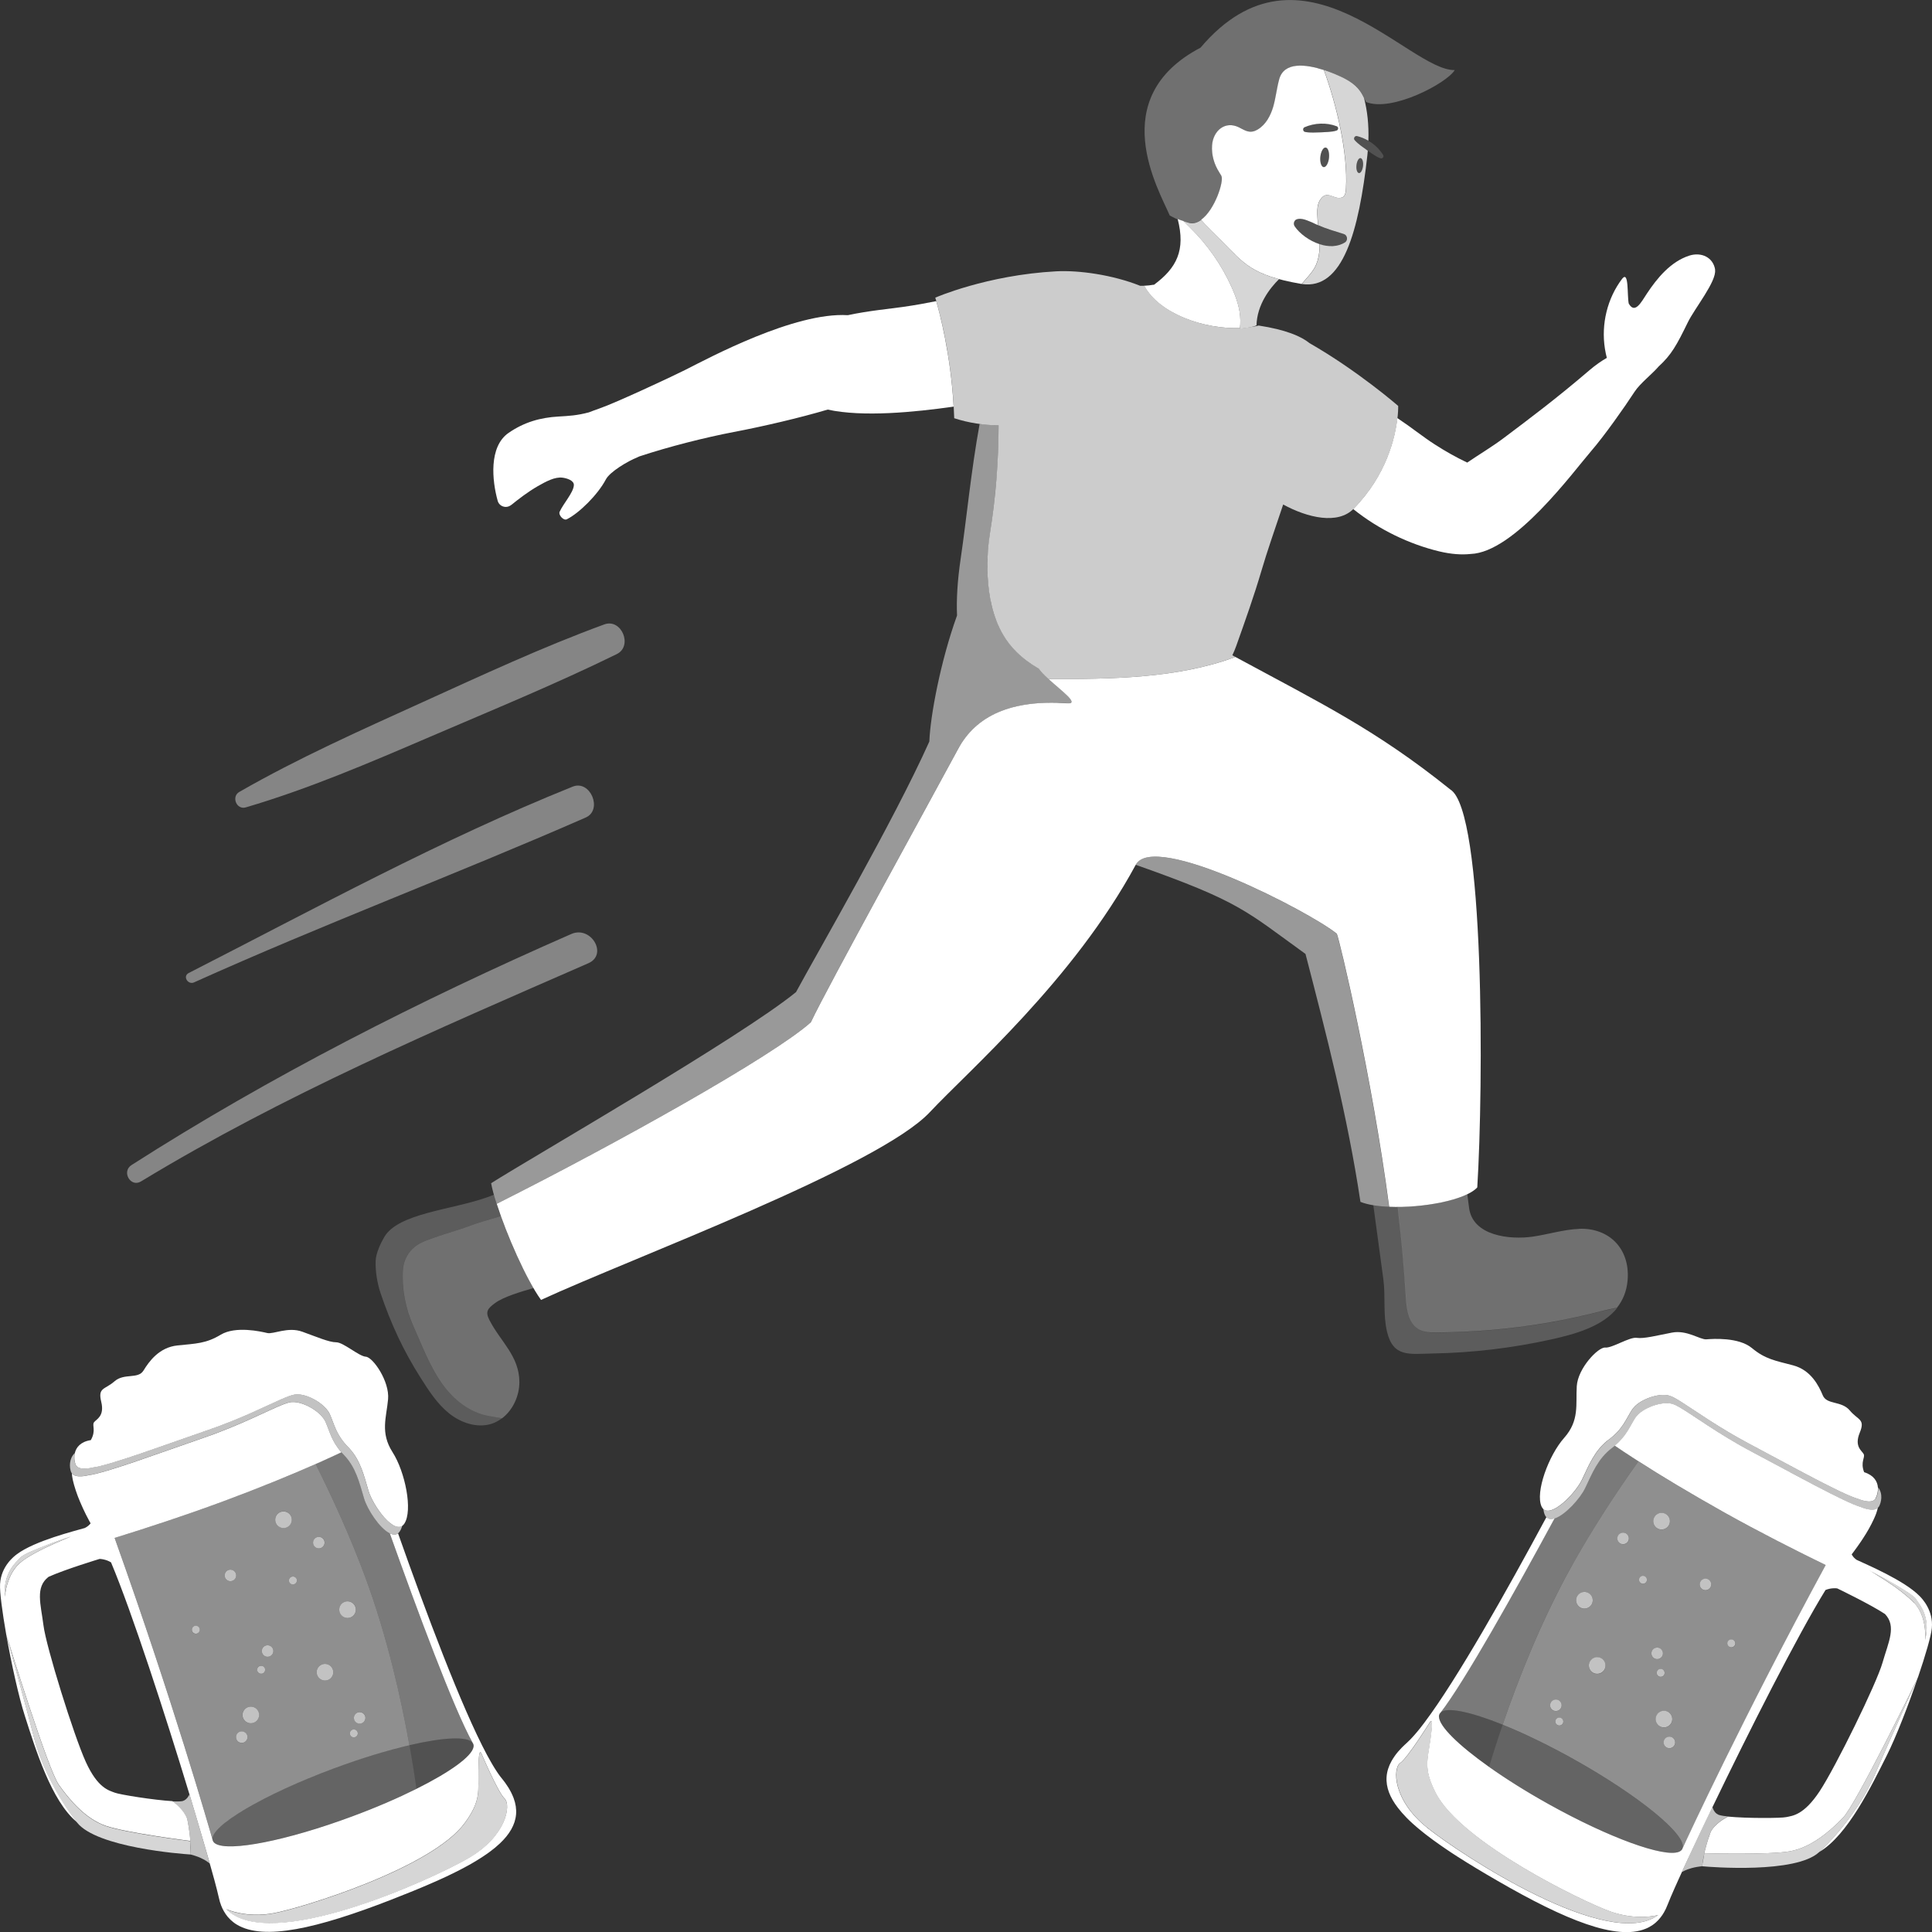 <svg viewBox="0 0 300 300" xmlns="http://www.w3.org/2000/svg"><rect x="0" y="0" width="300" height="300" fill="#333333" stroke="none"/><g fill="#fff"><path d="m 181.63 33.46 c 1.35 .75 1.8 .82 3.07 1.15 3.08 .65 5.53 -6.3 4.97 -7.31 -.09 -.17 -.2 -.34 -.3 -.5 -.83 -1.28 -1.26 -2.77 -1.14 -4.24 .17 -2.23 2.02 -3.86 4.21 -2.76 .59 .3 1.19 .68 1.85 .66 .37 -.02 .72 -.16 1.04 -.35 1.25 -.75 1.99 -2.14 2.4 -3.54 s .55 -2.87 .94 -4.27 c 1.11 -4 7.85 -1.26 10.09 -.12 2.4 1.22 2.78 2.52 3.35 3.65 3.95 1.65 12.59 -2.92 13.78 -4.95 -7.11 .17 -23.75 -22.02 -39.47 -3.48 -14.93 7.84 -6.46 22.11 -4.78 26.07 z" opacity=".3"/><path d="m 211.24 186.62 c 1.12 .45 2.69 .7 4.45 .77 -2.67 -20.21 -7.7 -41.47 -8.13 -42.4 -4.11 -3.37 -28.42 -15.96 -31.22 -10.71 16.2 5.7 17.05 7.12 26.38 13.85 3.19 12.33 6.51 25.03 8.53 38.49" opacity=".5"/><g fill-rule="evenodd"><path d="m 192.54 50.95 c .04 -.4 .07 -.8 .06 -1.2 -.02 -1.78 -.61 -3.5 -1.34 -5.13 -1.54 -3.44 -3.73 -6.59 -6.42 -9.23 -.36 -.35 -.72 -.7 -1.07 -1.06 -.32 -.1 -.62 -.21 -.9 -.32 1.25 4.85 -.14 7.6 -3.72 10.24 -.01 -.01 -.01 -.02 -.02 -.04 -.46 .09 -.94 .14 -1.45 .16 2.39 4.43 9.38 6.76 14.85 6.57 z"/><path d="m 162.79 105.42 c 2.07 1.9 4.95 3.94 2.89 3.79 -8.67 -.61 -14.15 1.95 -16.91 7.1 -3.7 6.9 -20.51 37.37 -22.86 42.43 -5.85 5.24 -29.99 18.74 -48.78 28.19 1.54 4.81 4.56 11.7 6.88 14.92 14.18 -6.53 52.42 -20.66 60.38 -29.16 6.04 -6.45 22.29 -20.5 31.97 -38.41 2.8 -5.25 27.11 7.34 31.22 10.71 .43 .93 5.47 22.19 8.13 42.4 5.12 .22 11.85 -1.01 13.68 -3.01 .96 -15.46 1.19 -58.52 -4.19 -61.79 -11.64 -9.34 -20.04 -13.36 -33.37 -20.58 -8.91 3.35 -19.52 3.47 -29.02 3.41 z"/><path d="m 191.81 102.01 c -8.91 3.35 -19.52 3.47 -29.02 3.41 -.62 -.56 -1.16 -1.11 -1.49 -1.59 -2.8 -1.61 -4.48 -3.46 -5.54 -5.27 -3.26 -5.56 -2.45 -13.27 -2.03 -15.82 .89 -5.51 1.32 -11.1 1.33 -16.68 -2.28 -.05 -4.63 -.38 -6.89 -1.12 -.31 -10.41 -2.94 -18.72 -2.94 -18.72 s 7.96 -3.5 18.77 -4.09 c 3.55 -.19 8.79 .55 13.05 2.25 .22 0 .43 0 .65 -.01 2.39 4.43 9.38 6.76 14.85 6.57 0 .03 -.01 .05 -.01 .08 .45 -.05 .95 -.11 1.39 -.19 .53 -.07 1.04 -.16 1.52 -.28 4.19 .64 6.59 1.67 7.89 2.73 7.54 4.32 13.77 9.75 13.77 9.75 s .3 8.63 -6.92 15.97 c -2.45 2.49 -7.11 1.42 -10.94 -.66 -1.29 3.84 -2.53 7.4 -3.35 10.21 -1.17 3.98 -2.55 7.85 -3.93 11.73 -.19 .53 -.39 1.01 -.61 1.47 .15 .08 .3 .16 .44 .24 z" opacity=".75"/></g><path d="m 191.26 44.63 c .73 1.62 1.31 3.35 1.34 5.13 .01 .43 -.03 .85 -.07 1.28 1.03 -.1 2.33 -.32 2.54 -.52 .01 0 .03 .01 .04 .01 .07 -3.24 2.11 -5.82 3.49 -7.18 -4.74 -1.28 -6.06 -3.06 -8.88 -5.91 -1.05 -1.06 -2.1 -2.07 -3.1 -3.18 l -.13 -.08 c -.56 .39 -1.16 .59 -1.79 .45 -.31 -.08 -.62 -.18 -.92 -.27 .35 .36 .71 .71 1.07 1.05 2.69 2.64 4.88 5.79 6.42 9.24" opacity=".8"/><path d="m 212.26 23.31 c -.65 -.48 -1.32 -.9 -1.9 -1.54 -.25 -.26 0 -.71 .35 -.64 .61 .15 1.21 .4 1.77 .72 .09 -2.49 -.17 -4.69 -.67 -6.62 -.47 -.98 -1.08 -2.04 -3.06 -3.06 -.71 -.36 -1.87 -.88 -3.16 -1.3 2 5.47 3.74 12.93 3.43 18.36 -.02 .4 -.07 1.17 -.5 1.38 -1.31 .62 -2.42 -1.32 -3.53 .44 -.4 .64 -.45 1.43 -.43 2.18 .02 .58 .07 1.16 .13 1.74 1.29 .57 2.51 .9 3.95 1.36 .57 .15 .72 .95 .23 1.29 -1.17 .75 -2.6 .73 -3.95 .3 .01 .88 -.07 1.78 -.33 2.61 -.11 .37 -.26 .72 -.45 1.06 -.52 .92 -1.32 1.69 -2 2.51 6.39 .96 8.87 -8.22 10.19 -20.04 .03 -.23 .04 -.44 .06 -.66 -.04 -.03 -.08 -.06 -.12 -.08 m -.62 2.44 c -.07 .64 -.35 1.14 -.63 1.11 s -.46 -.57 -.39 -1.21 .35 -1.14 .63 -1.11 .46 .57 .39 1.22" opacity=".8"/><path d="m 201.05 35.16 c -.24 -.34 -.16 -.81 .18 -1.05 .85 -.4 1.93 .22 2.54 .44 .31 .16 .6 .29 .9 .42 -.06 -.58 -.12 -1.16 -.13 -1.74 -.02 -.75 .03 -1.55 .43 -2.18 1.11 -1.77 2.23 .18 3.53 -.44 .43 -.21 .48 -.97 .5 -1.38 .31 -5.43 -1.43 -12.88 -3.43 -18.36 -2.79 -.9 -6.17 -1.32 -6.93 1.42 -.39 1.41 -.53 2.87 -.93 4.27 -.41 1.4 -1.15 2.79 -2.4 3.54 -.32 .19 -.67 .34 -1.04 .35 -.66 .03 -1.26 -.36 -1.85 -.66 -2.19 -1.1 -4.04 .52 -4.21 2.76 -.11 1.48 .31 2.96 1.14 4.25 .11 .17 .21 .33 .3 .5 .44 .79 -1 5.3 -3.15 6.83 1.02 1.16 2.11 2.2 3.2 3.29 3.41 3.43 4.61 5.32 12.27 6.65 .05 .01 .1 .01 .15 .02 .68 -.82 1.48 -1.59 2 -2.51 .19 -.34 .34 -.69 .45 -1.06 .26 -.83 .34 -1.73 .33 -2.61 -1.6 -.52 -3.08 -1.62 -3.86 -2.76 m 5.33 -10.65 c -.09 .84 -.46 1.49 -.83 1.45 s -.6 -.75 -.52 -1.59 c .09 -.84 .46 -1.49 .83 -1.45 s .6 .75 .52 1.59 m -3.83 -4.73 c 1.57 -.69 3.45 -.78 5.05 -.15 .28 .13 .24 .57 -.05 .65 -.72 .25 -1.7 .22 -2.43 .28 -.81 .01 -1.6 .1 -2.44 -.06 -.36 -.05 -.43 -.57 -.12 -.72"/><path d="m 210.62 25.64 c -.07 .64 .11 1.19 .39 1.22 s .57 -.47 .63 -1.11 c .07 -.64 -.11 -1.18 -.39 -1.21 s -.57 .47 -.63 1.11" opacity=".15"/><path d="m 205.04 24.37 c -.09 .84 .14 1.55 .52 1.59 .37 .04 .74 -.61 .83 -1.45 s -.14 -1.55 -.52 -1.59 c -.37 -.04 -.74 .61 -.83 1.45" opacity=".15"/><path d="m 207.54 20.27 c -.72 .25 -1.7 .22 -2.43 .28 -.81 .01 -1.6 .1 -2.44 -.06 -.36 -.05 -.43 -.57 -.12 -.72 1.57 -.69 3.45 -.78 5.05 -.15 .28 .13 .24 .57 -.05 .65" opacity=".15"/><path d="m 214.36 24.58 c -.72 -.24 -1.48 -.86 -2.1 -1.27 -.65 -.48 -1.32 -.9 -1.9 -1.54 -.25 -.26 0 -.71 .35 -.64 1.66 .42 3.21 1.5 4.08 2.97 .14 .28 -.16 .59 -.44 .48" opacity=".15"/><path d="m 208.86 37.62 c -2.55 1.63 -6.37 -.36 -7.81 -2.46 -.24 -.34 -.16 -.81 .18 -1.05 .85 -.4 1.93 .22 2.55 .44 1.64 .86 3.08 1.22 4.85 1.78 .57 .15 .72 .95 .23 1.29" opacity=".15"/><path d="m 148.76 116.31 c .25 -.46 .52 -.88 .81 -1.3 .06 -.09 .12 -.17 .18 -.26 .3 -.4 .61 -.79 .95 -1.15 .04 -.04 .07 -.07 .11 -.11 .33 -.35 .69 -.68 1.07 -.99 .04 -.04 .08 -.07 .13 -.11 .41 -.33 .84 -.63 1.3 -.91 .04 -.03 .08 -.05 .12 -.07 .96 -.57 2.02 -1.03 3.19 -1.4 .03 -.01 .05 -.02 .08 -.02 1.21 -.36 2.53 -.62 3.96 -.75 1.54 -.14 3.21 -.16 5.02 -.04 2.68 .19 -2.96 -3.3 -4.37 -5.38 -2.8 -1.61 -4.47 -3.46 -5.54 -5.27 -.22 -.38 -.42 -.77 -.61 -1.16 -.04 -.09 -.08 -.18 -.12 -.27 -.14 -.32 -.27 -.64 -.4 -.96 -.03 -.08 -.05 -.15 -.08 -.23 -.13 -.36 -.24 -.72 -.35 -1.08 -.01 -.04 -.02 -.08 -.03 -.12 -.12 -.41 -.22 -.83 -.3 -1.24 -.32 -1.52 -.48 -3.03 -.53 -4.45 -.01 -.35 -.02 -.69 -.02 -1.02 v -.05 c 0 -.32 0 -.63 .01 -.93 0 -.03 0 -.06 0 -.09 .01 -.29 .02 -.58 .04 -.85 0 -.03 0 -.06 .01 -.08 .02 -.28 .03 -.55 .06 -.81 0 -.06 .01 -.11 .01 -.17 .02 -.25 .04 -.49 .07 -.72 l .01 -.04 c .02 -.19 .04 -.37 .06 -.54 .01 -.05 .01 -.09 .02 -.14 .04 -.32 .08 -.62 .12 -.86 .23 -1.41 .42 -2.83 .59 -4.25 .13 -1.1 .23 -2.19 .33 -3.29 .03 -.28 .06 -.56 .08 -.85 .11 -1.37 .19 -2.73 .24 -4.1 .06 -1.4 .08 -2.79 .08 -4.19 -.97 -.02 -1.96 -.11 -2.94 -.24 -1.33 7.27 -2.04 14.81 -2.94 20.89 -.51 3.46 -.68 6.37 -.57 8.86 -2.55 7.05 -4.16 15.61 -4.3 19.57 -5.58 12.45 -17.35 32.7 -20.7 38.91 -8.64 7.05 -40.63 25.43 -47.35 29.68 .16 .86 .46 1.97 .86 3.21 18.79 -9.45 42.94 -22.95 48.78 -28.19 2.35 -5.06 19.16 -35.53 22.86 -42.43" opacity=".5"/><path d="m 266.33 41.9 c -.29 -1.94 -2.14 -2.8 -4.01 -2.21 -2.9 .93 -5.01 3.51 -6.58 5.88 -.88 1.33 -1.86 3.27 -2.83 1.57 -.27 -1.27 .05 -5.17 -1.01 -3.87 -2.33 3.05 -3.29 7.09 -2.69 10.87 .09 .56 .19 1.03 .3 1.43 -.84 .48 -1.73 1.09 -2.68 1.9 -5.06 4.34 -9.37 7.57 -13.35 10.56 -1.72 1.3 -3.79 2.53 -5.65 3.8 -1.75 -.83 -3.43 -1.78 -5.04 -2.82 -.89 -.57 -1.74 -1.19 -2.59 -1.81 -1.05 -.78 -2.12 -1.55 -3.22 -2.28 -.33 2.94 -1.64 8.84 -6.81 14.09 -.01 .01 -.03 .02 -.04 .04 3.95 3.17 8.7 5.46 13.4 6.58 1.82 .43 3.43 .54 4.82 .39 6.8 -.23 15.9 -12.71 18.75 -16.01 1.98 -2.29 5.07 -6.65 6.73 -9.2 .83 -1.27 2.74 -2.75 3.7 -3.88 2.02 -1.85 2.82 -3.33 4.56 -6.89 1.05 -2.15 4.48 -6.36 4.22 -8.14"/><path d="m 79.38 78.42 c 1.08 -.88 2.6 -2.05 4.11 -2.92 1.36 -.77 2.66 -1.47 3.85 -1.33 .71 .09 1.8 .44 1.77 1.16 -.05 1.14 -1.65 2.88 -2.21 4.14 -.22 .5 .61 1.4 1.1 1.17 1.89 -.93 4.81 -3.79 6.08 -6.2 .62 -1.18 3.37 -2.82 4.92 -3.44 .11 -.05 .2 -.08 .28 -.13 4.65 -1.54 10.31 -2.96 14.66 -3.79 4.53 -.86 10.23 -2.19 14.58 -3.48 5.48 1.2 13.5 .4 19.56 -.46 -.45 -8.06 -2.17 -14.55 -2.7 -16.38 -1.6 .32 -3.15 .61 -5.18 .9 -1.97 .28 -5.39 .6 -8.55 1.28 -8.27 -.51 -21.57 6.64 -25.23 8.49 -2.08 1.05 -10.86 5.15 -13.35 6 -.61 .21 -1.14 .41 -1.63 .6 -1.84 .49 -3.04 .55 -4.74 .65 -2.81 .16 -5.33 .88 -7.73 2.54 -3.11 2.15 -2.55 7.47 -1.69 10.54 .25 .91 1.36 1.25 2.09 .65"/><path d="m 245.19 190.82 c -2.42 .1 -4.76 .85 -7.16 1.2 -3.58 .52 -9.4 -.1 -9.92 -4.52 -.08 -.69 -.17 -1.38 -.27 -2.08 -2.5 1.22 -6.92 1.97 -10.8 1.98 .03 .39 .06 .77 .11 1.16 .51 4.28 .88 8.57 1.15 12.87 .12 1.92 .43 4.17 2.13 5.06 .78 .4 1.7 .42 2.57 .41 5.79 -.04 11.58 -.52 17.29 -1.5 2.9 -.5 5.78 -1.13 8.62 -1.87 .66 -.17 1.43 -.31 2.19 -.49 .9 -1.14 1.5 -2.54 1.64 -4.31 .38 -4.89 -2.94 -8.12 -7.57 -7.92" opacity=".3"/><path d="m 248.94 203.54 c -2.85 .75 -5.72 1.37 -8.62 1.88 -5.71 .98 -11.5 1.46 -17.29 1.5 -.88 .01 -1.79 -.01 -2.57 -.41 -1.7 -.89 -2.01 -3.14 -2.13 -5.06 -.28 -4.3 -.65 -8.59 -1.15 -12.87 -.05 -.38 -.08 -.77 -.11 -1.16 -.46 0 -.92 0 -1.36 -.02 -.88 -.04 -1.71 -.12 -2.46 -.25 .52 3.82 1.03 7.64 1.55 11.46 .37 2.71 -.07 5.5 .58 8.19 .96 4 3.46 3.44 7.08 3.37 6.17 -.11 12.33 -.84 18.35 -2.17 3.7 -.82 8.03 -1.99 10.34 -4.94 -.76 .18 -1.54 .32 -2.19 .49" opacity=".2"/><path d="m 76.87 202.34 c 1.32 -.97 3.94 -1.74 5.96 -2.33 -1.77 -3.03 -3.72 -7.45 -5.06 -11.18 -2.07 .61 -3.92 1.17 -4.69 1.47 -1.81 .71 -6.16 1.86 -7.88 2.78 -1.49 .8 -2.5 2.3 -2.63 4.04 -.21 2.91 .4 6.1 1.6 8.77 1.32 2.94 2.51 6.17 4.38 8.84 1.73 2.47 4.23 4.55 7.2 5.12 .7 .14 1.48 .24 2.21 .38 1.68 -1.27 2.69 -3.47 2.69 -5.62 -.01 -4.06 -2.96 -6.31 -4.65 -9.63 -.66 -1.29 -.32 -1.76 .87 -2.64" opacity=".3"/><path d="m 68.54 214.73 c -1.87 -2.67 -3.06 -5.9 -4.38 -8.84 -1.2 -2.66 -1.81 -5.86 -1.6 -8.77 .13 -1.74 1.15 -3.24 2.63 -4.04 1.71 -.92 6.07 -2.07 7.88 -2.78 .77 -.3 2.63 -.86 4.69 -1.47 -.24 -.66 -.46 -1.3 -.65 -1.91 -.16 -.5 -.3 -.97 -.42 -1.41 -.37 .15 -.74 .3 -1.12 .43 -5.44 1.93 -13.74 2.45 -15.89 6.13 -.51 .87 -1.3 2.45 -1.35 3.71 -.06 1.61 .25 3.49 .76 5.01 1.61 4.77 3.53 8.92 6.23 13.17 1.26 1.98 2.55 4 4.38 5.48 s 4.31 2.34 6.56 1.67 c .62 -.19 1.18 -.5 1.69 -.88 -.74 -.14 -1.52 -.25 -2.21 -.38 -2.96 -.57 -5.46 -2.65 -7.2 -5.12" opacity=".2"/><path d="m 30.14 152.54 c 20.05 -9.03 40.66 -16.77 60.8 -25.59 2.7 -1.18 .74 -5.91 -2.02 -4.8 -20.6 8.29 -39.88 18.86 -59.62 28.94 -.98 .5 -.12 1.89 .85 1.45" opacity=".4"/><path d="m 21.9 183.45 c 22.09 -13.41 45.84 -23.55 69.46 -33.88 3.09 -1.35 .42 -5.88 -2.65 -4.54 -23.44 10.26 -46.73 22.08 -68.29 35.88 -1.59 1.02 -.14 3.53 1.48 2.54" opacity=".4"/><path d="m 38.17 125.37 c 9.81 -2.89 19.17 -6.91 28.56 -10.94 9.73 -4.18 19.53 -8.2 29.04 -12.86 2.54 -1.24 .75 -5.6 -1.94 -4.61 -9.64 3.53 -18.9 7.85 -28.25 12.09 -9.62 4.37 -19.26 8.66 -28.42 13.92 -1.28 .73 -.43 2.83 1.01 2.4" opacity=".4"/><path d="m 5.31 269.98 c .9 3.6 3.41 8.9 6.61 12.97 .01 .02 .03 .04 .05 .06 3.07 3.89 16.31 4.87 17.52 4.95 .01 0 .03 .01 .05 0 .02 0 .02 .01 .03 .01 h .01 v -.06 l -.03 -2.01 s -10.01 -1.27 -13.12 -2.35 -5.57 -3.94 -7.31 -6.4 c -1.67 -2.37 -7.69 -21.82 -8.13 -23.23 .29 1.07 3.47 12.63 4.33 16.07" opacity=".8"/><path d="m 29.55 285.89 c -.01 -.18 -.02 -.35 -.04 -.52 -.02 -.29 -.06 -.59 -.1 -.87 -.02 -.25 -.06 -.49 -.1 -.74 -.02 -.1 -.03 -.19 -.05 -.28 -.03 -.22 -.07 -.42 -.11 -.62 l -.08 -.42 c -.47 -1.27 -1.69 -2.28 -2.3 -2.73 .09 0 .18 .01 .26 .01 .17 .01 .33 .02 .48 .01 .14 0 .28 0 .4 -.01 s .22 -.01 .31 -.03 c .04 -.01 .09 -.02 .12 -.02 l .04 -.01 c .16 -.05 .32 -.13 .45 -.24 .11 -.09 .21 -.19 .3 -.31 .07 -.1 .14 -.2 .2 -.31 .03 -.06 .06 -.11 .09 -.17 .84 2.78 1.62 5.38 2.28 7.69 l .34 1.18 .52 1.85 -.4 -.29 c -.04 -.04 -.1 -.07 -.15 -.1 -.04 -.04 -.09 -.06 -.15 -.09 -.04 -.04 -.1 -.06 -.15 -.1 -.05 -.03 -.09 -.05 -.15 -.07 -.57 -.31 -1.14 -.5 -1.57 -.63 -.15 -.05 -.29 -.08 -.41 -.11 h -.01 v -.06 c .03 -.68 .02 -1.35 -.03 -2.01 z" fill-rule="evenodd" opacity=".7"/><path d="m .97 253.83 c -.62 -3.54 -1.03 -6.63 -.96 -7.86 .15 -2.79 2.22 -4.34 2.61 -4.63 2.78 -2.09 9.05 -3.63 10.54 -4.07 .31 -.15 .55 -.33 .74 -.53 .05 -.06 .1 -.1 .14 -.16 h .01 v -.01 l .02 -.02 c -.08 -.15 -.17 -.31 -.25 -.46 -.33 -.6 -.62 -1.19 -.88 -1.75 -.08 -.17 -.16 -.34 -.23 -.51 -.05 -.11 -.1 -.22 -.14 -.32 -.06 -.13 -.11 -.27 -.17 -.39 -.12 -.28 -.23 -.55 -.33 -.82 -.23 -.61 -.41 -1.17 -.56 -1.69 -.04 -.13 -.07 -.26 -.1 -.38 s -.06 -.24 -.09 -.36 c -.01 -.07 -.03 -.14 -.04 -.2 -.03 -.13 -.05 -.26 -.07 -.38 -.01 -.06 -.02 -.12 -.02 -.18 -.02 -.11 -.03 -.23 -.03 -.33 .57 .83 2.55 .3 2.55 .3 2.6 -.31 11.18 -3.5 18.03 -5.86 5.83 -2.01 10.1 -4.34 12.34 -5.18 .39 -.15 .72 -.25 .98 -.3 1.48 -.25 3.82 .9 4.96 2.24 .02 .03 .05 .06 .08 .1 .05 .05 .09 .11 .13 .17 .01 0 .01 .01 .01 .01 .13 .17 .23 .34 .3 .51 .67 1.51 .92 2.97 2.48 4.74 -.32 .15 -.64 .3 -.98 .46 -.17 .08 -.34 .16 -.52 .24 -.17 .08 -.35 .16 -.53 .24 -.29 .13 -.58 .27 -.88 .4 -.03 .01 -.05 .02 -.08 .04 -.33 .15 -.67 .3 -1.02 .45 -3.75 1.66 -8.55 3.64 -14.51 5.85 -5.73 2.12 -11.69 4.07 -16.7 5.62 9.09 25.46 14.69 45.04 15.21 46.87 .01 .05 .02 .1 .04 .14 .07 .19 .22 .35 .44 .48 2.14 1.25 11.04 -.48 21.17 -4.24 3.71 -1.37 7.12 -2.85 9.99 -4.28 5.2 -2.59 8.62 -5.04 8.88 -6.51 .03 -.16 .02 -.31 -.03 -.45 -.03 -.06 -.07 -.12 -.1 -.18 0 -.01 -.01 -.01 -.01 -.02 -2.94 -5.28 -8.6 -20.54 -12.87 -32.53 .48 .24 .93 .28 1.29 .01 4.31 12.22 9.84 26.99 13.81 34.4 .05 .09 .09 .18 .15 .27 .14 .27 .29 .53 .43 .77 .11 .2 .22 .39 .33 .57 .09 .16 .19 .32 .28 .46 .01 .02 .03 .04 .04 .06 .05 .09 .11 .17 .16 .25 .04 .07 .09 .14 .13 .2 .08 .13 .17 .25 .25 .37 .17 .24 .33 .46 .49 .65 .07 .08 .14 .17 .2 .25 .13 .17 .26 .33 .38 .5 .18 .25 .34 .49 .49 .73 .05 .08 .1 .16 .14 .24 .09 .16 .18 .32 .26 .47 .08 .16 .15 .31 .22 .47 .07 .15 .13 .29 .18 .43 .66 1.77 .49 3.38 -.37 4.89 -.42 .74 -1 1.45 -1.74 2.15 -.46 .44 -.98 .87 -1.55 1.29 -.35 .26 -.71 .51 -1.09 .76 -.23 .15 -.46 .3 -.7 .45 -.12 .07 -.24 .15 -.36 .22 -.25 .15 -.5 .3 -.76 .45 -.16 .09 -.32 .18 -.48 .27 -.37 .21 -.76 .41 -1.16 .62 s -.81 .41 -1.23 .62 c -.06 .03 -.12 .06 -.17 .08 -.28 .13 -.56 .27 -.85 .41 -.31 .15 -.64 .29 -.96 .44 -.33 .15 -.66 .29 -.99 .44 -2.02 .89 -4.23 1.79 -6.6 2.71 -11.54 4.49 -19.79 6.37 -23.95 3.87 -.19 -.11 -.36 -.23 -.53 -.36 -.34 -.26 -.64 -.55 -.91 -.87 -.22 -.27 -.42 -.56 -.6 -.88 -.15 -.26 -.28 -.54 -.4 -.84 -.15 -.39 -.28 -.8 -.37 -1.25 -.16 -.71 -.41 -1.7 -.74 -2.92 0 -.02 -.01 -.04 -.02 -.06 -.05 -.2 -.11 -.4 -.17 -.61 -.03 -.12 -.06 -.24 -.1 -.36 -.09 -.32 -.18 -.65 -.28 -1 -.04 -.13 -.07 -.25 -.11 -.38 -.07 -.24 -.14 -.48 -.2 -.72 -.1 -.36 -.21 -.74 -.32 -1.12 s -.23 -.78 -.34 -1.18 c -.67 -2.3 -1.44 -4.91 -2.28 -7.69 -3.78 -12.44 -8.95 -28.35 -12.18 -36.02 h -.01 c -.38 -.24 -.78 -.37 -1.1 -.44 -.15 -.04 -.28 -.05 -.39 -.07 l -.03 -.01 c -.16 -.01 -.25 -.01 -.25 -.01 s -5.41 1.64 -7.92 2.78 c -2.1 1.61 -1.21 4.22 -.79 7.53 .41 3.32 4.72 17.15 6.58 21.22 1.86 4.08 3.58 4.41 4.51 4.77 .73 .29 6.08 1.15 8.93 1.31 .61 .44 1.83 1.45 2.3 2.73 v .01 c .03 .13 .06 .27 .08 .41 .04 .2 .08 .41 .11 .62 .02 .09 .03 .18 .05 .28 .04 .24 .07 .49 .1 .74 .04 .29 .08 .58 .1 .87 .02 .17 .03 .34 .04 .52 0 0 -10.01 -1.27 -13.12 -2.35 s -5.57 -3.94 -7.31 -6.4 c -1.67 -2.37 -7.69 -21.82 -8.13 -23.23 .29 1.07 3.47 12.63 4.33 16.07 .9 3.6 3.41 8.9 6.61 12.97 -3.95 -3.23 -6.44 -11.41 -8.05 -16.41 -.98 -3.04 -2.12 -8.23 -2.91 -12.71 m 71.71 34.76 c 5.98 -3.42 6.71 -8.32 5.68 -9.28 s -3.57 -6.93 -3.57 -6.93 c -.4 -.9 -.47 .66 -.5 2.41 -.07 3.41 .45 4.78 -2.11 8.29 -5.11 7.03 -25.35 13.22 -29.68 14.02 -4.2 .78 -7.17 -.54 -7.35 -.62 6.68 6.84 31.57 -4.46 37.54 -7.89 m -69.36 -46.06 c .06 -.05 .12 -.1 .19 -.14 .05 -.03 .09 -.07 .14 -.1 l .02 -.02 c .15 -.1 .3 -.21 .46 -.31 .07 -.05 .15 -.1 .22 -.14 .08 -.05 .15 -.1 .23 -.14 .08 -.05 .16 -.09 .24 -.14 s .16 -.1 .24 -.14 c .08 -.05 .16 -.09 .25 -.14 .12 -.07 .25 -.14 .37 -.2 .01 -.01 .03 -.02 .04 -.02 .2 -.11 .4 -.21 .61 -.32 h .01 l .3 -.15 c .19 -.1 .38 -.19 .57 -.28 .22 -.11 .43 -.21 .65 -.31 .03 -.02 .07 -.03 .1 -.04 .07 -.03 .13 -.06 .2 -.09 .06 -.02 .11 -.05 .17 -.07 .08 -.04 .16 -.07 .23 -.11 .1 -.05 .2 -.09 .3 -.13 l .21 -.09 c .06 -.03 .12 -.05 .18 -.08 .09 -.04 .17 -.08 .25 -.11 .08 -.04 .16 -.07 .24 -.1 .05 -.02 .09 -.04 .13 -.06 .06 -.02 .12 -.05 .17 -.07 .06 -.02 .11 -.05 .16 -.07 .03 -.01 .06 -.03 .09 -.04 .05 -.02 .1 -.04 .14 -.06 .03 -.01 .06 -.02 .08 -.03 .06 -.02 .11 -.05 .16 -.07 .04 -.02 .08 -.03 .12 -.05 .02 -.01 .03 -.01 .04 -.02 .06 -.02 .1 -.04 .14 -.06 -.03 .01 -.06 .02 -.09 .03 -.01 .01 -.02 .01 -.04 .01 -.01 .01 -.03 .01 -.04 .01 -.02 .01 -.05 .02 -.08 .03 s -.05 .02 -.08 .03 c -.08 .03 -.18 .06 -.28 .1 -.07 .02 -.14 .05 -.22 .07 -.08 .03 -.16 .05 -.24 .08 -.01 .01 -.03 .01 -.04 .01 -.07 .03 -.14 .05 -.22 .08 -.01 .01 -.01 .01 -.02 .01 -.08 .03 -.17 .06 -.26 .09 -.01 .01 -.02 .01 -.03 .01 -.09 .03 -.18 .06 -.26 .09 -.11 .04 -.22 .08 -.34 .12 -.1 .03 -.2 .07 -.3 .11 -.02 .01 -.04 .01 -.06 .02 -.08 .03 -.17 .06 -.25 .09 -.24 .09 -.49 .18 -.74 .28 -.09 .04 -.18 .07 -.27 .11 -.13 .05 -.25 .09 -.37 .14 -.1 .04 -.19 .08 -.29 .12 -.02 .01 -.04 .01 -.06 .02 -.1 .04 -.19 .07 -.28 .11 -.27 .11 -.54 .22 -.79 .33 -.08 .03 -.15 .06 -.22 .09 -.03 .01 -.05 .02 -.08 .04 -.02 .01 -.05 .02 -.07 .03 -.35 .15 -.67 .3 -.94 .44 l -.04 .02 c -.07 .04 -.15 .08 -.21 .11 -.03 .02 -.07 .04 -.1 .06 -.1 .05 -.18 .11 -.25 .16 -.03 .02 -.05 .03 -.07 .05 -.11 .08 -.19 .16 -.24 .22 -.59 .67 -2.67 2.27 -2.34 6.03 .01 -.21 .25 -3.65 2.57 -5.45"/><path d="m .76 247.94 c .01 -.21 .25 -3.65 2.57 -5.45 .06 -.05 .12 -.1 .19 -.14 .05 -.03 .09 -.07 .14 -.1 l .02 -.02 c .15 -.1 .3 -.21 .46 -.31 .07 -.05 .15 -.1 .22 -.14 .08 -.05 .15 -.1 .23 -.14 .08 -.05 .16 -.09 .24 -.14 s .16 -.1 .24 -.14 c .08 -.05 .16 -.09 .25 -.14 .12 -.07 .25 -.14 .37 -.2 .01 -.01 .03 -.02 .04 -.02 .2 -.11 .4 -.21 .61 -.32 h .01 l .3 -.15 c .19 -.1 .38 -.19 .57 -.28 .22 -.11 .43 -.21 .65 -.31 .04 -.02 .07 -.03 .1 -.04 .07 -.03 .13 -.06 .2 -.09 .06 -.02 .11 -.05 .17 -.07 .08 -.04 .16 -.07 .23 -.11 .1 -.05 .2 -.09 .3 -.13 .07 -.03 .14 -.06 .21 -.09 .06 -.03 .12 -.05 .18 -.08 .09 -.04 .17 -.08 .25 -.11 .08 -.04 .16 -.07 .24 -.1 .05 -.02 .09 -.04 .13 -.06 .06 -.02 .12 -.05 .17 -.07 .06 -.02 .11 -.05 .16 -.07 .03 -.01 .06 -.03 .09 -.04 .05 -.02 .1 -.04 .14 -.06 .03 -.01 .06 -.02 .08 -.03 .06 -.02 .11 -.05 .16 -.07 .04 -.02 .08 -.03 .12 -.05 .02 -.01 .03 -.01 .04 -.02 .06 -.02 .1 -.04 .14 -.06 -.03 .01 -.06 .02 -.09 .03 -.01 .01 -.02 .01 -.04 .01 -.01 .01 -.03 .01 -.05 .01 -.02 .01 -.05 .02 -.08 .03 s -.05 .02 -.08 .03 c -.08 .03 -.18 .06 -.28 .1 -.07 .02 -.14 .05 -.22 .07 -.08 .03 -.16 .06 -.24 .08 -.01 .01 -.03 .01 -.04 .01 -.07 .03 -.14 .05 -.22 .08 -.01 0 -.01 .01 -.02 .01 -.08 .03 -.17 .06 -.26 .09 -.01 .01 -.02 .01 -.03 .01 -.09 .03 -.18 .06 -.26 .09 -.11 .04 -.22 .08 -.34 .12 -.1 .03 -.2 .07 -.3 .11 -.02 .01 -.04 .01 -.06 .02 -.08 .03 -.17 .06 -.25 .09 -.24 .09 -.49 .18 -.74 .27 -.09 .04 -.18 .07 -.27 .11 -.13 .05 -.25 .09 -.37 .14 -.1 .04 -.19 .08 -.29 .12 -.02 .01 -.04 .01 -.06 .02 -.1 .04 -.19 .07 -.28 .11 -.27 .11 -.54 .22 -.79 .33 -.08 .03 -.15 .06 -.22 .1 -.03 .01 -.06 .02 -.08 .04 -.02 .01 -.05 .02 -.07 .03 -.35 .16 -.67 .3 -.94 .44 l -.04 .02 c -.07 .04 -.15 .08 -.21 .11 -.03 .02 -.07 .04 -.1 .06 -.1 .05 -.18 .11 -.25 .16 -.03 .02 -.05 .03 -.07 .05 -.11 .08 -.19 .16 -.24 .22 -.59 .67 -2.67 2.27 -2.34 6.03" opacity=".8"/><path d="m 33.01 285.67 c .01 .05 .02 .1 .04 .14 .07 .19 .22 .35 .44 .48 2.14 1.25 11.04 -.48 21.17 -4.24 3.71 -1.37 7.12 -2.85 9.99 -4.28 -.07 -.52 -.15 -1.08 -.24 -1.68 -.08 -.57 -.18 -1.17 -.28 -1.81 -.17 -1.02 -.35 -2.13 -.56 -3.31 -3.41 .79 -7.44 2.01 -11.68 3.59 -10.92 4.05 -19.23 8.95 -18.87 11.09" opacity=".24"/><path d="m 35.14 296.48 c 6.68 6.84 31.57 -4.46 37.54 -7.89 5.98 -3.42 6.71 -8.32 5.68 -9.28 s -3.57 -6.93 -3.57 -6.93 c -.4 -.9 -.47 .66 -.5 2.41 -.07 3.41 .45 4.78 -2.11 8.29 -5.11 7.03 -25.35 13.22 -29.68 14.02 -4.2 .78 -7.17 -.54 -7.35 -.62" opacity=".8"/><path d="m 56.69 244.82 c 3.45 9.32 5.61 19.01 6.88 26.17 5.25 -1.22 9.02 -1.43 9.82 -.37 -2.94 -5.28 -8.6 -20.54 -12.87 -32.53 -1.55 -.78 -3.46 -3.68 -3.98 -5.42 -.73 -2.43 -1.26 -4.83 -3.16 -6.78 -.13 -.13 -.25 -.26 -.36 -.39 -.32 .15 -.64 .3 -.98 .46 -.17 .08 -.34 .16 -.52 .24 -.17 .08 -.35 .16 -.53 .24 -.29 .13 -.58 .27 -.88 .4 -.03 .01 -.05 .02 -.08 .04 -.33 .15 -.67 .3 -1.02 .45 2.61 5.23 5.37 11.26 7.68 17.49" opacity=".35"/><path d="m 64.64 277.78 c 5.2 -2.59 8.62 -5.04 8.88 -6.51 .03 -.16 .02 -.32 -.03 -.45 -.03 -.06 -.07 -.12 -.1 -.18 0 -.01 -.01 -.01 -.01 -.02 -.8 -1.07 -4.57 -.86 -9.82 .37 .21 1.18 .39 2.28 .56 3.31 .1 .64 .19 1.24 .28 1.81 .09 .6 .17 1.16 .24 1.68" opacity=".15"/><path d="m 11.05 228.59 l .01 .02 c .02 .06 .05 .11 .09 .16 .57 .83 2.55 .3 2.55 .3 2.6 -.31 11.18 -3.5 18.03 -5.86 5.83 -2.01 10.1 -4.34 12.34 -5.18 .39 -.15 .72 -.25 .98 -.3 1.48 -.25 3.82 .9 4.96 2.24 .02 .03 .05 .06 .08 .1 .05 .05 .09 .11 .13 .17 .01 0 .01 .01 .01 .01 .13 .17 .23 .34 .3 .51 .67 1.51 .92 2.97 2.48 4.74 .12 .13 .24 .26 .36 .39 1.9 1.95 2.43 4.34 3.16 6.78 .52 1.75 2.43 4.65 3.98 5.42 .48 .24 .93 .28 1.29 .01 .1 -.08 .2 -.18 .28 -.31 .16 -.24 .29 -.54 .38 -.88 -.3 .22 -.66 .23 -1.05 .08 -.57 -.21 -1.19 -.75 -1.79 -1.42 -1.08 -1.22 -2.06 -2.92 -2.41 -4.1 -.7 -2.35 -1.23 -4.65 -2.95 -6.56 -.07 -.08 -.14 -.15 -.21 -.22 -1.9 -1.95 -2.13 -3.51 -2.85 -5.12 -.08 -.17 -.18 -.34 -.3 -.51 0 0 0 -.01 -.01 -.01 -.03 -.06 -.08 -.12 -.13 -.17 -.03 -.04 -.05 -.07 -.08 -.1 -1.14 -1.34 -3.48 -2.49 -4.96 -2.24 -.48 .08 -1.18 .35 -2.08 .74 -2.41 1.05 -6.26 3.01 -11.24 4.73 -6.84 2.36 -15.43 5.55 -18.03 5.86 0 0 -2.16 .58 -2.62 -.42 l -.02 -.05 -.01 -.02 c -.17 -.45 -.26 -1.11 -.11 -1.75 -.91 .88 -.85 2.2 -.57 2.96" opacity=".7"/><path d="m 11.73 227.39 l .01 .02 .02 .05 c .47 1 2.62 .42 2.62 .42 2.6 -.31 11.19 -3.5 18.03 -5.86 4.99 -1.72 8.84 -3.68 11.24 -4.73 .9 -.39 1.6 -.66 2.08 -.74 1.48 -.25 3.82 .9 4.96 2.24 .03 .03 .05 .06 .08 .1 .05 .05 .09 .11 .13 .17 .01 0 .01 .01 .01 .01 .13 .17 .22 .34 .3 .51 .72 1.62 .95 3.18 2.85 5.12 .07 .07 .14 .14 .21 .22 1.73 1.91 2.25 4.21 2.95 6.56 .35 1.17 1.33 2.87 2.41 4.1 .6 .68 1.23 1.21 1.79 1.42 .39 .15 .75 .14 1.06 -.08 .11 -.08 .21 -.19 .3 -.32 1.36 -2.04 .13 -8.05 -1.82 -11.1 -1.95 -3.04 -.95 -5.41 -.7 -8.22 .26 -2.8 -2.36 -6.54 -3.45 -6.61 s -3.48 -2.24 -4.6 -2.24 c -1.11 0 -3.01 -.83 -5.26 -1.64 -2.25 -.82 -4.49 .43 -5.46 .2 s -4.89 -1.13 -7.21 .26 c -2.31 1.39 -3.84 1.37 -6.73 1.67 -2.87 .3 -4.43 2.53 -5.27 3.9 -.85 1.38 -2.99 .35 -4.5 1.67 -1.51 1.33 -2.61 .91 -2.06 3.18 s -.77 2.7 -1.12 3.18 .36 1.28 -.5 2.77 c -1.59 .25 -2.27 1.12 -2.48 2.01 -.15 .64 -.06 1.3 .11 1.75"/><path d="m 42.81 236.43 c .25 .67 .99 1.01 1.66 .77 .67 -.25 1.01 -.99 .77 -1.66 -.25 -.67 -.99 -1.01 -1.66 -.77 -.67 .25 -1.01 .99 -.77 1.66" opacity=".7"/><path d="m 52.76 250.4 c .25 .67 .99 1.01 1.66 .76 s 1.01 -.99 .76 -1.66 -.99 -1.01 -1.66 -.77 c -.67 .25 -1.01 .99 -.76 1.67" opacity=".7"/><path d="m 49.25 260.11 c .25 .67 .99 1.01 1.66 .77 .67 -.25 1.01 -.99 .76 -1.67 -.25 -.67 -.99 -1.01 -1.66 -.76 s -1.01 .99 -.76 1.66" opacity=".7"/><path d="m 37.73 266.74 c .25 .67 .99 1.01 1.66 .77 .67 -.25 1.01 -1 .77 -1.66 -.25 -.67 -.99 -1.01 -1.66 -.77 -.67 .25 -1.01 .99 -.77 1.66" opacity=".7"/><path d="m 48.67 239.85 c .17 .46 .69 .7 1.15 .53 s .7 -.69 .53 -1.15 -.69 -.7 -1.15 -.53 -.7 .69 -.53 1.15" opacity=".7"/><path d="m 40.71 256.68 c .17 .47 .69 .7 1.15 .53 .47 -.17 .7 -.69 .53 -1.15 -.17 -.47 -.69 -.7 -1.15 -.53 -.47 .17 -.7 .69 -.53 1.15" opacity=".7"/><path d="m 36.7 270.05 c .17 .47 .69 .7 1.15 .53 s .7 -.69 .53 -1.15 -.69 -.7 -1.15 -.53 c -.47 .17 -.7 .69 -.53 1.15" opacity=".7"/><path d="m 55.01 267.06 c .17 .46 .69 .7 1.15 .53 s .7 -.69 .53 -1.15 -.69 -.7 -1.15 -.53 -.7 .69 -.53 1.15" opacity=".7"/><path d="m 44.9 245.63 c .12 .32 .48 .48 .8 .36 s .48 -.47 .37 -.79 c -.12 -.32 -.48 -.48 -.8 -.36 s -.48 .47 -.37 .79" opacity=".7"/><path d="m 39.97 259.49 c .12 .32 .48 .48 .8 .37 .32 -.12 .48 -.48 .36 -.8 s -.48 -.48 -.8 -.36 -.48 .47 -.37 .8" opacity=".7"/><path d="m 29.83 253.28 c .12 .32 .47 .48 .79 .37 .32 -.12 .48 -.48 .36 -.8 s -.47 -.48 -.79 -.37 c -.32 .12 -.48 .48 -.36 .8" opacity=".7"/><path d="m 54.36 269.37 c .12 .32 .47 .49 .79 .37 s .49 -.47 .37 -.79 -.47 -.49 -.79 -.37 -.49 .47 -.37 .79" opacity=".7"/><path d="m 34.94 244.94 c .17 .47 .69 .7 1.15 .53 .47 -.17 .7 -.69 .53 -1.15 s -.69 -.7 -1.15 -.53 -.7 .69 -.53 1.15" opacity=".7"/><path d="m 291.05 275.75 c -1.44 3.42 -4.73 8.28 -8.52 11.8 -.02 .02 -.04 .03 -.06 .05 -3.63 3.37 -16.86 2.31 -18.08 2.2 -.01 0 -.03 0 -.05 0 s -.03 0 -.03 0 h -.01 l .01 -.05 .34 -1.98 s 10.08 .28 13.32 -.31 6.11 -3.03 8.21 -5.2 c 2.02 -2.09 10.95 -20.38 11.6 -21.71 -.45 1.01 -5.37 11.95 -6.74 15.21" opacity=".8"/><path d="m 264.65 287.75 c .03 -.17 .07 -.35 .12 -.51 .07 -.28 .15 -.57 .23 -.85 .06 -.24 .14 -.48 .21 -.71 .03 -.1 .06 -.19 .09 -.27 .06 -.21 .13 -.41 .21 -.6 l .14 -.41 c .67 -1.19 2.02 -2 2.69 -2.34 -.09 -.01 -.18 -.02 -.26 -.03 -.17 -.01 -.33 -.04 -.47 -.06 s -.28 -.04 -.39 -.07 c -.12 -.02 -.22 -.05 -.3 -.08 -.04 -.01 -.08 -.03 -.11 -.04 l -.03 -.02 c -.15 -.07 -.29 -.17 -.41 -.3 -.09 -.1 -.18 -.22 -.25 -.35 -.06 -.11 -.11 -.21 -.15 -.34 -.03 -.06 -.05 -.12 -.07 -.19 -1.26 2.62 -2.42 5.07 -3.43 7.25 l -.52 1.12 -.8 1.75 .44 -.23 c .05 -.03 .11 -.06 .16 -.07 .05 -.03 .1 -.05 .16 -.06 .05 -.03 .11 -.05 .16 -.07 s .1 -.04 .16 -.05 c .62 -.22 1.2 -.32 1.65 -.38 .16 -.02 .3 -.03 .42 -.05 h .01 v -.01 l .01 -.05 c .08 -.68 .19 -1.34 .34 -1.98 z" fill-rule="evenodd" opacity=".7"/><path d="m 297.82 260.46 c 1.16 -3.4 2.03 -6.39 2.15 -7.62 .28 -2.78 -1.53 -4.63 -1.87 -4.98 -2.42 -2.49 -8.39 -4.97 -9.79 -5.64 -.29 -.19 -.5 -.41 -.65 -.64 -.04 -.06 -.08 -.12 -.11 -.18 h -.01 l .01 -.01 -.02 -.03 c .11 -.14 .21 -.28 .31 -.41 .41 -.55 .79 -1.08 1.14 -1.6 .11 -.16 .21 -.31 .31 -.47 .07 -.1 .13 -.2 .19 -.3 .08 -.12 .15 -.24 .23 -.36 .16 -.26 .31 -.51 .45 -.76 .32 -.57 .59 -1.1 .81 -1.58 .06 -.12 .11 -.24 .16 -.36 s .1 -.23 .14 -.34 c .03 -.07 .05 -.13 .07 -.19 .05 -.13 .09 -.25 .12 -.37 .02 -.06 .04 -.12 .05 -.18 .03 -.11 .06 -.22 .08 -.32 -.7 .73 -2.57 -.09 -2.57 -.09 -2.52 -.71 -10.52 -5.18 -16.91 -8.56 -5.45 -2.88 -9.32 -5.84 -11.4 -7.01 -.36 -.21 -.67 -.36 -.93 -.44 -1.42 -.47 -3.91 .31 -5.24 1.45 -.03 .03 -.06 .06 -.09 .09 -.06 .04 -.11 .1 -.15 .15 -.01 0 -.01 .01 -.01 .01 -.15 .15 -.28 .3 -.38 .46 -.89 1.39 -1.36 2.79 -3.18 4.3 .29 .19 .59 .4 .9 .6 .16 .1 .31 .21 .47 .32 s .33 .21 .49 .32 c .26 .17 .53 .35 .81 .53 .03 .01 .05 .03 .07 .05 .31 .2 .62 .4 .94 .6 3.45 2.22 7.89 4.9 13.44 8.01 5.33 2.98 10.92 5.81 15.64 8.11 -12.89 23.77 -21.43 42.26 -22.22 43.98 -.02 .05 -.03 .09 -.06 .14 -.1 .18 -.27 .31 -.51 .41 -2.31 .91 -10.84 -2.17 -20.27 -7.43 -3.46 -1.93 -6.6 -3.91 -9.21 -5.76 -4.74 -3.36 -7.75 -6.3 -7.78 -7.8 -.01 -.17 .03 -.31 .1 -.44 .04 -.05 .08 -.11 .13 -.17 0 -.01 .01 -.01 .02 -.01 3.71 -4.77 11.65 -18.98 17.71 -30.17 -.52 .17 -.96 .13 -1.27 -.19 -6.14 11.42 -13.87 25.16 -18.92 31.87 -.06 .09 -.12 .17 -.19 .25 -.19 .24 -.36 .48 -.54 .7 -.14 .18 -.28 .35 -.42 .51 -.12 .14 -.24 .28 -.35 .41 -.02 .02 -.03 .04 -.05 .06 -.06 .08 -.13 .15 -.2 .22 -.05 .06 -.11 .12 -.16 .18 -.1 .11 -.21 .22 -.31 .33 -.2 .21 -.4 .4 -.58 .56 -.08 .07 -.16 .15 -.24 .22 -.16 .14 -.31 .29 -.45 .43 -.21 .22 -.41 .43 -.6 .65 -.06 .07 -.12 .14 -.18 .22 -.11 .14 -.23 .28 -.33 .43 -.1 .14 -.2 .28 -.29 .43 -.09 .13 -.17 .27 -.24 .4 -.92 1.65 -1 3.26 -.39 4.89 .3 .79 .77 1.59 1.39 2.39 .39 .5 .83 1.01 1.33 1.52 .3 .31 .62 .61 .96 .92 .2 .18 .41 .36 .63 .55 .11 .09 .22 .18 .33 .28 .23 .18 .45 .37 .69 .56 .14 .11 .28 .23 .43 .34 .34 .26 .69 .52 1.05 .79 s .73 .53 1.12 .8 c .05 .04 .11 .07 .16 .11 .25 .18 .51 .35 .77 .53 .29 .19 .58 .39 .88 .59 s .6 .39 .91 .59 c 1.86 1.19 3.91 2.42 6.11 3.69 10.72 6.21 18.57 9.33 23.07 7.5 .2 -.08 .4 -.17 .58 -.27 .37 -.2 .72 -.44 1.03 -.72 .26 -.23 .51 -.49 .73 -.78 .19 -.24 .36 -.49 .52 -.77 .21 -.36 .4 -.75 .56 -1.18 .26 -.67 .66 -1.61 1.18 -2.78 .01 -.02 .02 -.04 .03 -.06 .09 -.19 .17 -.38 .26 -.58 .05 -.11 .1 -.22 .15 -.34 .14 -.3 .28 -.62 .43 -.94 .05 -.12 .11 -.24 .16 -.36 .1 -.22 .21 -.45 .31 -.68 .16 -.34 .32 -.7 .49 -1.06 s .34 -.73 .52 -1.11 c 1.01 -2.17 2.17 -4.63 3.44 -7.25 5.64 -11.72 13.19 -26.64 17.56 -33.73 h .01 c .41 -.17 .82 -.24 1.15 -.26 .15 -.01 .28 -.01 .39 -.01 h .03 c .16 .01 .25 .03 .25 .03 s 5.1 2.45 7.4 3.97 c 1.83 1.91 .54 4.35 -.38 7.56 -.91 3.22 -7.29 16.22 -9.76 19.96 s -4.22 3.81 -5.19 4.02 c -.77 .18 -6.19 .2 -9.03 -.08 -.67 .35 -2.03 1.15 -2.69 2.34 v .01 c -.05 .13 -.1 .26 -.14 .4 -.07 .2 -.14 .39 -.21 .6 -.03 .09 -.06 .18 -.09 .27 -.07 .23 -.15 .47 -.21 .71 -.08 .28 -.16 .56 -.23 .85 -.04 .16 -.08 .33 -.12 .51 0 0 10.08 .28 13.32 -.31 s 6.11 -3.03 8.21 -5.2 c 2.02 -2.09 10.95 -20.38 11.6 -21.71 -.45 1.01 -5.37 11.95 -6.74 15.21 -1.44 3.42 -4.73 8.28 -8.52 11.8 4.4 -2.59 8.11 -10.29 10.47 -14.98 1.43 -2.85 3.36 -7.81 4.82 -12.12 m -76.2 23.34 c -5.38 -4.3 -5.35 -9.25 -4.19 -10.04 s 4.59 -6.3 4.59 -6.3 c .53 -.83 .36 .72 .13 2.46 -.45 3.38 -1.17 4.65 .81 8.51 3.97 7.73 23.02 16.95 27.18 18.41 4.03 1.41 7.17 .57 7.36 .52 -7.65 5.73 -30.51 -9.26 -35.88 -13.55 m 75.61 -34.91 c -.05 -.06 -.11 -.11 -.16 -.17 -.04 -.04 -.08 -.08 -.12 -.12 l -.02 -.02 c -.13 -.13 -.26 -.25 -.41 -.38 -.06 -.06 -.13 -.12 -.2 -.18 s -.14 -.12 -.21 -.18 -.14 -.12 -.21 -.17 c -.07 -.06 -.14 -.12 -.22 -.18 -.07 -.06 -.15 -.12 -.22 -.18 -.11 -.09 -.22 -.17 -.33 -.26 -.01 -.01 -.03 -.02 -.04 -.03 -.18 -.14 -.37 -.27 -.55 -.41 v -.01 c -.09 -.07 -.18 -.13 -.27 -.19 -.17 -.12 -.35 -.25 -.52 -.36 -.2 -.14 -.4 -.27 -.59 -.4 -.03 -.02 -.06 -.04 -.09 -.06 -.06 -.04 -.12 -.08 -.18 -.12 -.05 -.03 -.1 -.07 -.15 -.1 -.07 -.05 -.14 -.1 -.22 -.14 -.1 -.06 -.19 -.12 -.28 -.18 -.07 -.04 -.13 -.08 -.2 -.12 -.06 -.04 -.11 -.07 -.17 -.11 -.08 -.05 -.16 -.1 -.23 -.14 -.07 -.05 -.14 -.09 -.22 -.14 -.04 -.03 -.08 -.05 -.12 -.08 -.05 -.03 -.11 -.07 -.15 -.1 -.05 -.03 -.1 -.06 -.15 -.09 -.03 -.02 -.06 -.04 -.09 -.05 -.05 -.03 -.09 -.06 -.13 -.08 -.03 -.02 -.05 -.03 -.07 -.05 -.05 -.03 -.1 -.06 -.15 -.09 -.04 -.02 -.07 -.04 -.11 -.06 -.02 -.01 -.03 -.02 -.04 -.02 -.05 -.03 -.1 -.06 -.13 -.08 .02 .01 .06 .03 .09 .05 .01 .01 .02 .01 .04 .02 .01 .01 .03 .02 .04 .02 .02 .01 .05 .03 .07 .04 s .05 .03 .07 .04 c .08 .04 .16 .09 .26 .14 .06 .03 .13 .07 .2 .11 s .15 .08 .23 .12 c .01 .01 .02 .01 .04 .02 .07 .04 .13 .07 .21 .11 0 .01 .01 .01 .02 .01 .08 .04 .16 .09 .24 .13 .01 .01 .02 .01 .03 .02 .08 .05 .16 .09 .25 .13 .1 .06 .21 .11 .31 .17 .09 .05 .18 .1 .28 .15 .02 .01 .04 .02 .05 .03 .08 .04 .16 .09 .24 .13 .23 .13 .46 .26 .69 .39 .08 .05 .17 .1 .25 .14 .12 .07 .23 .13 .34 .2 .09 .05 .18 .1 .27 .16 l .06 .03 c .09 .05 .18 .1 .26 .16 .25 .15 .5 .3 .73 .44 l .21 .13 c .02 .02 .05 .03 .07 .05 .02 .01 .04 .03 .06 .04 .32 .2 .61 .4 .86 .58 l .03 .02 c .07 .05 .13 .1 .19 .14 .03 .02 .06 .05 .09 .07 .09 .07 .16 .13 .23 .19 .02 .02 .04 .04 .06 .06 .1 .1 .17 .19 .2 .26 .48 .76 2.29 2.65 1.39 6.31 .02 -.21 .32 -3.64 -1.7 -5.78"/><path d="m 298.93 254.67 c .02 -.21 .32 -3.64 -1.7 -5.78 -.05 -.06 -.11 -.11 -.16 -.17 -.04 -.04 -.08 -.08 -.12 -.12 l -.02 -.02 c -.13 -.13 -.26 -.25 -.41 -.38 -.06 -.06 -.13 -.12 -.2 -.18 s -.14 -.12 -.21 -.18 -.14 -.12 -.21 -.17 c -.07 -.06 -.14 -.12 -.22 -.18 -.07 -.06 -.15 -.12 -.22 -.18 -.11 -.09 -.22 -.17 -.33 -.26 -.01 -.01 -.03 -.02 -.04 -.03 -.18 -.14 -.37 -.27 -.55 -.41 v -.01 c -.09 -.07 -.18 -.13 -.27 -.19 -.17 -.12 -.35 -.25 -.52 -.36 -.2 -.14 -.4 -.27 -.59 -.4 -.03 -.02 -.06 -.04 -.09 -.06 -.06 -.04 -.12 -.08 -.18 -.12 -.05 -.03 -.1 -.07 -.15 -.1 -.07 -.05 -.14 -.1 -.22 -.14 -.1 -.06 -.19 -.12 -.28 -.18 -.07 -.04 -.13 -.08 -.2 -.12 -.06 -.04 -.11 -.07 -.17 -.11 -.08 -.05 -.16 -.1 -.23 -.14 -.07 -.05 -.14 -.09 -.22 -.14 -.04 -.03 -.08 -.05 -.12 -.08 -.05 -.03 -.11 -.07 -.15 -.1 -.05 -.03 -.1 -.06 -.15 -.09 -.03 -.02 -.06 -.04 -.09 -.05 -.05 -.03 -.09 -.06 -.13 -.08 -.03 -.02 -.05 -.03 -.08 -.05 -.05 -.03 -.1 -.06 -.15 -.09 -.04 -.02 -.07 -.04 -.11 -.06 -.02 -.01 -.03 -.02 -.04 -.02 -.05 -.03 -.1 -.06 -.13 -.08 .02 .01 .06 .03 .09 .04 .01 .01 .02 .01 .04 .02 .01 .01 .03 .02 .04 .02 .02 .01 .05 .03 .07 .04 s .05 .03 .07 .04 c .08 .04 .17 .09 .26 .14 .06 .03 .13 .07 .2 .11 s .14 .08 .23 .12 c .01 .01 .02 .01 .04 .02 .07 .04 .13 .07 .21 .11 .01 .01 .01 .01 .02 .01 .08 .04 .16 .09 .24 .13 .01 .01 .02 .01 .03 .02 .08 .05 .16 .09 .25 .13 .1 .05 .21 .11 .31 .17 .09 .05 .18 .1 .28 .15 l .06 .03 c .08 .04 .15 .09 .24 .13 l .69 .39 c .08 .05 .17 .1 .25 .14 .12 .07 .23 .13 .34 .2 .09 .05 .18 .1 .27 .16 l .06 .03 c .09 .05 .18 .1 .26 .16 .25 .15 .5 .3 .73 .44 l .21 .13 c .02 .02 .05 .03 .07 .05 .02 .01 .04 .03 .06 .04 .32 .21 .61 .4 .86 .58 l .03 .02 c .07 .05 .13 .1 .19 .14 .03 .02 .06 .05 .09 .07 .09 .07 .16 .13 .23 .19 .02 .02 .04 .04 .06 .06 .1 .1 .17 .19 .2 .26 .48 .76 2.29 2.65 1.39 6.31" opacity=".8"/><path d="m 261.27 287 c -.02 .05 -.03 .09 -.06 .14 -.1 .18 -.27 .31 -.51 .41 -2.31 .91 -10.84 -2.17 -20.27 -7.43 -3.46 -1.93 -6.6 -3.91 -9.21 -5.76 .15 -.5 .32 -1.04 .5 -1.62 .17 -.55 .36 -1.13 .55 -1.74 .32 -.98 .67 -2.05 1.06 -3.18 3.25 1.31 7.04 3.13 11 5.34 10.17 5.67 17.63 11.79 16.95 13.86" opacity=".24"/><path d="m 257.51 297.35 c -7.65 5.73 -30.51 -9.26 -35.88 -13.55 -5.38 -4.3 -5.35 -9.25 -4.19 -10.04 s 4.59 -6.3 4.59 -6.3 c .53 -.83 .36 .72 .13 2.46 -.45 3.38 -1.18 4.65 .81 8.51 3.97 7.73 23.02 16.95 27.18 18.41 4.03 1.41 7.17 .57 7.36 .52" opacity=".8"/><path d="m 244.14 243 c -4.84 8.68 -8.46 17.93 -10.81 24.8 -5 -2.01 -8.7 -2.8 -9.65 -1.87 3.71 -4.77 11.65 -18.98 17.71 -30.17 1.65 -.53 3.98 -3.11 4.77 -4.75 1.09 -2.29 1.99 -4.58 4.16 -6.21 .15 -.11 .29 -.22 .42 -.33 .29 .19 .59 .4 .9 .6 .16 .1 .31 .21 .47 .32 s .33 .21 .49 .32 c .26 .17 .53 .35 .81 .53 .03 .01 .05 .03 .07 .05 .31 .2 .62 .4 .94 .6 -3.38 4.76 -7.03 10.3 -10.27 16.1" opacity=".35"/><path d="m 231.22 274.35 c -4.74 -3.36 -7.75 -6.3 -7.78 -7.8 -.01 -.17 .03 -.31 .1 -.44 .04 -.05 .08 -.11 .13 -.17 0 -.01 .01 -.01 .02 -.01 .95 -.93 4.65 -.14 9.65 1.87 -.39 1.13 -.74 2.2 -1.06 3.18 -.19 .61 -.38 1.2 -.55 1.74 -.18 .58 -.35 1.12 -.5 1.62" opacity=".15"/><path d="m 291.72 233.97 l -.01 .02 c -.03 .05 -.07 .11 -.11 .15 -.7 .73 -2.57 -.09 -2.57 -.09 -2.52 -.71 -10.52 -5.18 -16.91 -8.56 -5.45 -2.88 -9.32 -5.84 -11.4 -7.01 -.36 -.21 -.67 -.36 -.93 -.44 -1.42 -.48 -3.91 .31 -5.24 1.45 -.03 .03 -.06 .06 -.09 .09 -.06 .04 -.11 .1 -.15 .15 -.01 0 -.01 .01 -.01 .01 -.15 .15 -.28 .3 -.38 .46 -.89 1.39 -1.36 2.79 -3.18 4.3 -.13 .11 -.27 .22 -.42 .33 -2.17 1.63 -3.07 3.92 -4.16 6.21 -.78 1.64 -3.12 4.22 -4.77 4.75 -.51 .17 -.96 .13 -1.27 -.19 -.09 -.1 -.17 -.21 -.23 -.35 -.12 -.26 -.2 -.58 -.24 -.93 .27 .26 .62 .33 1.03 .24 .59 -.12 1.29 -.55 1.99 -1.13 1.25 -1.04 2.48 -2.57 3.01 -3.68 1.05 -2.21 1.92 -4.41 3.92 -6.03 .08 -.06 .16 -.12 .24 -.19 2.18 -1.63 2.64 -3.14 3.6 -4.63 .1 -.15 .23 -.31 .38 -.46 0 0 0 -.01 .01 -.01 .04 -.05 .1 -.11 .15 -.15 l .09 -.09 c 1.33 -1.15 3.82 -1.93 5.24 -1.45 .46 .16 1.11 .53 1.94 1.05 2.22 1.41 5.72 3.93 10.39 6.4 6.4 3.39 14.4 7.85 16.92 8.56 0 0 2.04 .9 2.66 -.01 l .03 -.04 .01 -.02 c .24 -.42 .42 -1.06 .38 -1.72 .77 1.01 .5 2.31 .11 3.01" opacity=".7"/><path d="m 291.24 232.68 l -.01 .02 -.03 .04 c -.61 .91 -2.66 .01 -2.66 .01 -2.52 -.71 -10.52 -5.17 -16.92 -8.56 -4.66 -2.47 -8.17 -4.99 -10.39 -6.4 -.83 -.53 -1.48 -.9 -1.94 -1.05 -1.42 -.47 -3.91 .3 -5.24 1.45 -.03 .03 -.06 .05 -.09 .09 -.06 .04 -.11 .1 -.15 .15 -.01 0 -.01 .01 -.01 .01 -.15 .15 -.27 .3 -.38 .46 -.96 1.49 -1.42 3 -3.6 4.63 -.08 .06 -.16 .12 -.24 .18 -2 1.62 -2.87 3.82 -3.92 6.03 -.53 1.11 -1.76 2.64 -3.01 3.68 -.7 .58 -1.4 1.01 -1.99 1.13 -.41 .09 -.77 .02 -1.03 -.24 -.09 -.09 -.18 -.22 -.25 -.36 -1.03 -2.22 1.1 -7.98 3.51 -10.69 2.4 -2.71 1.77 -5.2 1.95 -8.01 .17 -2.81 3.34 -6.1 4.42 -6 s 3.78 -1.68 4.89 -1.51 c 1.1 .17 3.1 -.36 5.45 -.81 2.35 -.46 4.37 1.11 5.36 1.04 .99 -.08 5.01 -.36 7.08 1.36 s 3.59 1.94 6.39 2.68 c 2.79 .74 3.99 3.18 4.61 4.66 .62 1.49 2.9 .81 4.19 2.34 1.29 1.55 2.44 1.3 1.55 3.46 s .34 2.79 .61 3.32 -.55 1.21 .07 2.81 c 1.53 .49 2.07 1.45 2.14 2.37 .05 .66 -.14 1.29 -.38 1.72"/><path d="m 259.14 236.84 c -.35 .62 -1.14 .85 -1.76 .5 -.63 -.35 -.85 -1.14 -.5 -1.76 .35 -.63 1.14 -.85 1.76 -.5 .63 .35 .85 1.14 .5 1.76" opacity=".7"/><path d="m 247.16 249.12 c -.35 .62 -1.14 .85 -1.76 .5 s -.85 -1.14 -.5 -1.76 1.13 -.85 1.76 -.5 c .62 .35 .85 1.14 .5 1.76" opacity=".7"/><path d="m 249.14 259.25 c -.35 .62 -1.14 .85 -1.76 .5 s -.85 -1.14 -.5 -1.76 1.14 -.85 1.76 -.5 c .63 .35 .85 1.14 .5 1.76" opacity=".7"/><path d="m 259.51 267.57 c -.35 .62 -1.14 .85 -1.76 .5 -.63 -.35 -.85 -1.14 -.5 -1.76 .35 -.63 1.14 -.85 1.76 -.5 s .85 1.14 .5 1.76" opacity=".7"/><path d="m 252.82 239.32 c -.24 .43 -.79 .59 -1.22 .35 s -.59 -.79 -.35 -1.22 .79 -.58 1.22 -.35 c .43 .24 .59 .79 .35 1.22" opacity=".7"/><path d="m 258.11 257.17 c -.24 .43 -.79 .59 -1.22 .35 s -.59 -.79 -.35 -1.22 .79 -.59 1.22 -.35 .59 .79 .35 1.22" opacity=".7"/><path d="m 260.01 271 c -.24 .43 -.79 .59 -1.22 .35 s -.59 -.79 -.35 -1.22 .79 -.59 1.22 -.35 .59 .79 .35 1.22" opacity=".7"/><path d="m 242.38 265.23 c -.24 .43 -.79 .59 -1.22 .35 s -.59 -.79 -.35 -1.22 .79 -.59 1.22 -.35 .59 .79 .35 1.22" opacity=".7"/><path d="m 255.66 245.61 c -.17 .3 -.55 .41 -.84 .24 -.3 -.17 -.4 -.54 -.24 -.84 .17 -.3 .55 -.41 .84 -.24 .3 .17 .4 .54 .24 .84" opacity=".7"/><path d="m 258.41 260.06 c -.17 .3 -.54 .4 -.84 .24 -.3 -.17 -.4 -.54 -.24 -.84 .17 -.3 .55 -.41 .84 -.24 s .4 .54 .24 .84" opacity=".7"/><path d="m 269.38 255.48 c -.17 .3 -.54 .4 -.84 .24 -.3 -.17 -.41 -.55 -.24 -.84 .17 -.3 .54 -.4 .84 -.24 .3 .17 .41 .55 .24 .84" opacity=".7"/><path d="m 242.67 267.62 c -.17 .3 -.54 .41 -.84 .24 s -.41 -.54 -.24 -.84 .54 -.41 .84 -.24 c .3 .16 .41 .54 .24 .84" opacity=".7"/><path d="m 265.61 246.46 c -.24 .43 -.79 .59 -1.22 .35 s -.59 -.79 -.35 -1.22 .79 -.59 1.22 -.35 .59 .79 .35 1.22" opacity=".7"/><path d="m 34.5 233.18 c 5.96 -2.21 10.76 -4.18 14.51 -5.85 2.61 5.23 5.37 11.26 7.68 17.49 3.45 9.32 5.61 19.01 6.88 26.17 -3.41 .79 -7.44 2.01 -11.69 3.59 -10.92 4.05 -19.23 8.95 -18.87 11.09 -.52 -1.83 -6.12 -21.41 -15.21 -46.87 5.01 -1.55 10.97 -3.49 16.7 -5.62 m 10.74 2.35 c -.25 -.67 -.99 -1.01 -1.66 -.77 -.67 .25 -1.01 .99 -.77 1.66 .25 .67 .99 1.01 1.66 .77 .67 -.25 1.01 -.99 .77 -1.66 m 5.12 3.7 c -.17 -.46 -.69 -.7 -1.15 -.53 s -.7 .69 -.53 1.15 .69 .7 1.15 .53 .7 -.69 .53 -1.15 m 2.41 11.17 c .25 .67 .99 1.01 1.66 .76 s 1.01 -.99 .76 -1.66 -.99 -1.01 -1.66 -.77 c -.67 .25 -1.01 .99 -.76 1.67 m 3.4 17.18 c .46 -.17 .7 -.69 .53 -1.15 s -.69 -.7 -1.15 -.53 -.7 .69 -.53 1.15 .69 .7 1.15 .53 m -1.81 1.79 c .12 .32 .47 .49 .79 .37 s .49 -.47 .37 -.79 -.47 -.48 -.79 -.37 c -.32 .12 -.49 .47 -.37 .79 m -5.11 -9.26 c .25 .67 .99 1.01 1.66 .77 .67 -.25 1.01 -.99 .76 -1.67 -.25 -.67 -.99 -1.01 -1.66 -.76 s -1.01 .99 -.76 1.66 m -4.35 -14.49 c .12 .32 .48 .48 .8 .37 .32 -.12 .48 -.47 .37 -.79 -.12 -.32 -.48 -.48 -.8 -.36 s -.48 .47 -.37 .79 m -4.19 11.05 c .17 .47 .69 .7 1.15 .53 .47 -.17 .7 -.69 .53 -1.15 -.17 -.47 -.69 -.7 -1.15 -.53 -.47 .17 -.7 .69 -.53 1.15 m -.74 2.81 c .12 .32 .48 .48 .8 .37 .32 -.12 .48 -.48 .36 -.8 s -.48 -.48 -.8 -.37 c -.32 .12 -.48 .47 -.36 .8 m -5.03 -14.55 c .17 .47 .69 .7 1.15 .53 .47 -.17 .7 -.69 .53 -1.15 s -.69 -.7 -1.15 -.53 -.7 .69 -.53 1.15 m 2.78 21.8 c .25 .67 .99 1.01 1.66 .77 .67 -.25 1.01 -1 .77 -1.66 -.25 -.67 -.99 -1.01 -1.66 -.77 -.67 .25 -1.01 .99 -.77 1.66 m -1.02 3.32 c .17 .47 .69 .7 1.15 .53 s .7 -.69 .53 -1.15 -.69 -.7 -1.15 -.53 c -.47 .17 -.7 .69 -.53 1.15 m -6.88 -16.77 c .12 .32 .47 .48 .79 .37 .32 -.12 .48 -.48 .36 -.8 s -.47 -.48 -.79 -.37 c -.32 .12 -.48 .48 -.36 .8" opacity=".45"/><path d="m 267.85 234.91 c -5.55 -3.1 -9.99 -5.79 -13.44 -8 -3.38 4.76 -7.03 10.3 -10.27 16.1 -4.84 8.68 -8.46 17.93 -10.81 24.8 3.25 1.31 7.04 3.13 11 5.34 10.17 5.68 17.63 11.79 16.95 13.86 .8 -1.73 9.33 -20.22 22.22 -43.98 -4.72 -2.3 -10.31 -5.14 -15.64 -8.11 m -10.98 .67 c .35 -.63 1.14 -.85 1.76 -.5 .63 .35 .85 1.14 .5 1.76 s -1.14 .85 -1.76 .5 c -.63 -.35 -.85 -1.14 -.5 -1.76 m -5.62 2.87 c .24 -.43 .79 -.58 1.22 -.35 .43 .24 .59 .79 .35 1.22 s -.79 .59 -1.22 .35 -.59 -.79 -.35 -1.22 m -4.1 10.67 c -.35 .62 -1.14 .85 -1.76 .5 s -.85 -1.14 -.5 -1.76 1.14 -.85 1.76 -.5 .85 1.14 .5 1.76 m -6 16.46 c -.43 -.24 -.59 -.79 -.35 -1.22 s .79 -.59 1.22 -.35 .59 .79 .35 1.22 -.79 .59 -1.22 .35 m 1.51 2.04 c -.17 .3 -.54 .41 -.84 .24 s -.41 -.54 -.24 -.84 .54 -.41 .84 -.24 c .3 .16 .41 .54 .24 .84 m 6.47 -8.36 c -.35 .63 -1.14 .85 -1.76 .5 s -.85 -1.14 -.5 -1.76 1.14 -.85 1.76 -.5 c .63 .35 .85 1.14 .5 1.76 m 6.52 -13.65 c -.17 .3 -.55 .41 -.84 .24 -.3 -.17 -.4 -.54 -.24 -.84 .17 -.3 .55 -.41 .84 -.24 .3 .17 .4 .54 .24 .84 m 2.45 11.56 c -.24 .43 -.79 .59 -1.22 .35 s -.59 -.79 -.35 -1.22 .79 -.59 1.22 -.35 .59 .79 .35 1.22 m .3 2.89 c -.17 .3 -.54 .4 -.84 .24 -.3 -.17 -.4 -.55 -.24 -.84 .17 -.3 .55 -.41 .84 -.24 .3 .17 .4 .54 .24 .84 m 7.2 -13.6 c -.24 .43 -.79 .59 -1.22 .35 s -.59 -.79 -.35 -1.22 .79 -.59 1.22 -.35 .59 .79 .35 1.22 m -6.09 21.11 c -.35 .62 -1.14 .85 -1.76 .5 -.63 -.35 -.85 -1.14 -.5 -1.76 .35 -.63 1.14 -.85 1.76 -.5 s .85 1.14 .5 1.76 m .5 3.43 c -.24 .43 -.79 .59 -1.22 .35 s -.59 -.79 -.35 -1.22 .79 -.59 1.22 -.35 .59 .79 .35 1.22 m 9.37 -15.52 c -.17 .3 -.54 .4 -.84 .24 -.3 -.17 -.41 -.55 -.24 -.84 .17 -.3 .54 -.4 .84 -.24 .3 .17 .41 .55 .24 .84" opacity=".45"/></g></svg>
